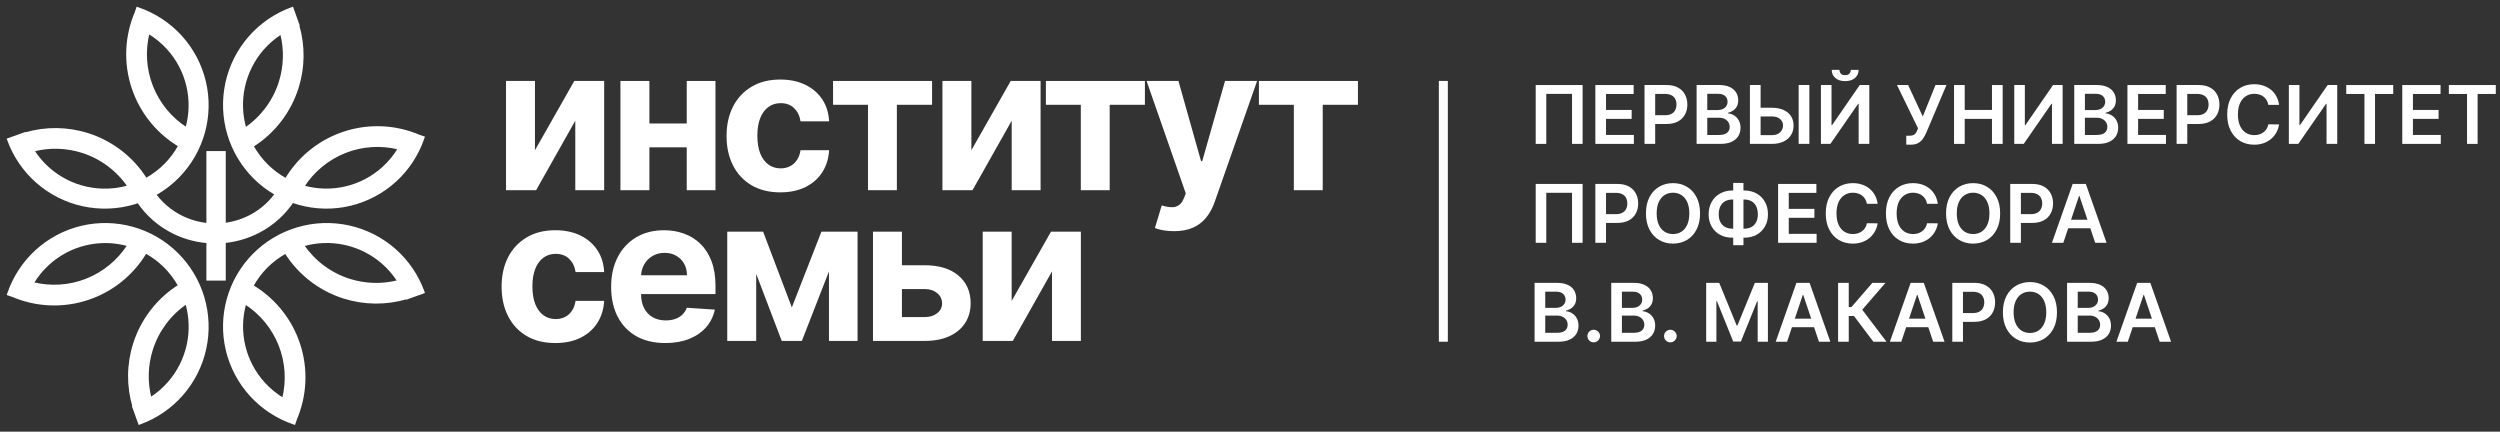 <?xml version="1.0" encoding="UTF-8"?> <svg xmlns="http://www.w3.org/2000/svg" width="278" height="48" viewBox="0 0 278 48" fill="none"><rect x="0" y="0" width="278" height="48" fill="#333333" stroke="none"/><path d="M161 38L160 38L160 9L161 9L161 38Z" fill="white"></path><path d="M236.613 38H235.347L237.652 31.454H239.116L241.423 38H240.157L238.409 32.797H238.358L236.613 38ZM236.655 35.434H240.106V36.386H236.655V35.434Z" fill="white"></path><path d="M229.858 38V31.454H232.363C232.836 31.454 233.229 31.529 233.543 31.678C233.858 31.825 234.093 32.027 234.249 32.282C234.407 32.538 234.485 32.828 234.485 33.152C234.485 33.418 234.434 33.646 234.332 33.836C234.23 34.023 234.092 34.175 233.92 34.293C233.747 34.41 233.554 34.494 233.341 34.545V34.609C233.573 34.622 233.796 34.693 234.009 34.823C234.224 34.951 234.4 35.132 234.536 35.367C234.673 35.601 234.741 35.884 234.741 36.217C234.741 36.555 234.659 36.86 234.495 37.131C234.331 37.399 234.084 37.611 233.753 37.767C233.423 37.922 233.008 38 232.507 38H229.858ZM231.043 37.009H232.318C232.749 37.009 233.059 36.927 233.248 36.763C233.44 36.597 233.536 36.384 233.536 36.124C233.536 35.93 233.488 35.755 233.392 35.6C233.296 35.442 233.16 35.319 232.983 35.229C232.806 35.137 232.595 35.092 232.35 35.092H231.043V37.009ZM231.043 34.238H232.216C232.421 34.238 232.605 34.201 232.769 34.126C232.933 34.05 233.062 33.942 233.156 33.804C233.252 33.663 233.3 33.497 233.3 33.305C233.3 33.051 233.21 32.843 233.031 32.679C232.854 32.514 232.591 32.432 232.242 32.432H231.043V34.238Z" fill="white"></path><path d="M228.737 34.727C228.737 35.432 228.604 36.037 228.34 36.539C228.078 37.04 227.72 37.424 227.266 37.69C226.815 37.956 226.302 38.09 225.729 38.09C225.156 38.09 224.642 37.956 224.189 37.69C223.737 37.422 223.379 37.037 223.115 36.536C222.853 36.033 222.722 35.43 222.722 34.727C222.722 34.022 222.853 33.419 223.115 32.918C223.379 32.416 223.737 32.031 224.189 31.765C224.642 31.498 225.156 31.365 225.729 31.365C226.302 31.365 226.815 31.498 227.266 31.765C227.72 32.031 228.078 32.416 228.34 32.918C228.604 33.419 228.737 34.022 228.737 34.727ZM227.544 34.727C227.544 34.231 227.467 33.812 227.311 33.471C227.158 33.128 226.945 32.869 226.672 32.695C226.399 32.518 226.085 32.429 225.729 32.429C225.373 32.429 225.059 32.518 224.786 32.695C224.513 32.869 224.299 33.128 224.144 33.471C223.99 33.812 223.914 34.231 223.914 34.727C223.914 35.224 223.99 35.643 224.144 35.986C224.299 36.327 224.513 36.586 224.786 36.763C225.059 36.938 225.373 37.025 225.729 37.025C226.085 37.025 226.399 36.938 226.672 36.763C226.945 36.586 227.158 36.327 227.311 35.986C227.467 35.643 227.544 35.224 227.544 34.727Z" fill="white"></path><path d="M217.096 38V31.454H219.55C220.053 31.454 220.475 31.548 220.816 31.736C221.159 31.923 221.418 32.181 221.593 32.509C221.769 32.835 221.858 33.206 221.858 33.621C221.858 34.041 221.769 34.414 221.593 34.74C221.416 35.066 221.155 35.323 220.81 35.51C220.464 35.696 220.039 35.788 219.534 35.788H217.908V34.813H219.375C219.669 34.813 219.909 34.762 220.097 34.66C220.284 34.558 220.423 34.417 220.512 34.238C220.604 34.059 220.65 33.854 220.65 33.621C220.65 33.389 220.604 33.185 220.512 33.008C220.423 32.831 220.283 32.694 220.094 32.596C219.906 32.495 219.664 32.445 219.368 32.445H218.282V38H217.096Z" fill="white"></path><path d="M211.424 38H210.158L212.462 31.454H213.926L216.234 38H214.968L213.22 32.797H213.169L211.424 38ZM211.465 35.434H214.917V36.386H211.465V35.434Z" fill="white"></path><path d="M208.317 38L206.163 35.139H205.581V38H204.396V31.454H205.581V34.146H205.879L208.205 31.454H209.666L207.08 34.44L209.778 38H208.317Z" fill="white"></path><path d="M198.723 38H197.458L199.762 31.454H201.226L203.533 38H202.268L200.52 32.797H200.468L198.723 38ZM198.765 35.434H202.217V36.386H198.765V35.434Z" fill="white"></path><path d="M189.727 31.454H191.178L193.121 36.197H193.198L195.141 31.454H196.592V38H195.454V33.503H195.393L193.584 37.981H192.734L190.925 33.494H190.864V38H189.727V31.454Z" fill="white"></path><path d="M185.748 38.07C185.554 38.07 185.388 38.002 185.249 37.866C185.111 37.729 185.042 37.563 185.044 37.367C185.042 37.175 185.111 37.011 185.249 36.875C185.388 36.739 185.554 36.67 185.748 36.67C185.935 36.67 186.098 36.739 186.237 36.875C186.377 37.011 186.449 37.175 186.451 37.367C186.449 37.497 186.415 37.615 186.348 37.722C186.285 37.828 186.199 37.914 186.093 37.978C185.988 38.039 185.873 38.07 185.748 38.07Z" fill="white"></path><path d="M179.171 38V31.454H181.677C182.15 31.454 182.543 31.529 182.856 31.678C183.171 31.825 183.407 32.027 183.562 32.282C183.72 32.538 183.799 32.828 183.799 33.152C183.799 33.418 183.748 33.646 183.645 33.836C183.543 34.023 183.406 34.175 183.233 34.293C183.061 34.41 182.868 34.494 182.655 34.545V34.609C182.887 34.622 183.11 34.693 183.323 34.823C183.538 34.951 183.714 35.132 183.85 35.367C183.986 35.601 184.055 35.884 184.055 36.217C184.055 36.555 183.972 36.86 183.808 37.131C183.644 37.399 183.397 37.611 183.067 37.767C182.737 37.922 182.321 38 181.82 38H179.171ZM180.357 37.009H181.632C182.062 37.009 182.372 36.927 182.562 36.763C182.754 36.597 182.85 36.384 182.85 36.124C182.85 35.93 182.802 35.755 182.706 35.6C182.61 35.442 182.474 35.319 182.297 35.229C182.12 35.137 181.909 35.092 181.664 35.092H180.357V37.009ZM180.357 34.238H181.53C181.734 34.238 181.919 34.201 182.083 34.126C182.247 34.05 182.376 33.942 182.469 33.804C182.565 33.663 182.613 33.497 182.613 33.305C182.613 33.051 182.524 32.843 182.345 32.679C182.168 32.514 181.905 32.432 181.555 32.432H180.357V34.238Z" fill="white"></path><path d="M177.222 38.07C177.028 38.07 176.862 38.002 176.724 37.866C176.585 37.729 176.517 37.563 176.519 37.367C176.517 37.175 176.585 37.011 176.724 36.875C176.862 36.739 177.028 36.67 177.222 36.67C177.41 36.67 177.573 36.739 177.711 36.875C177.852 37.011 177.923 37.175 177.925 37.367C177.923 37.497 177.889 37.615 177.823 37.722C177.759 37.828 177.674 37.914 177.567 37.978C177.463 38.039 177.348 38.07 177.222 38.07Z" fill="white"></path><path d="M170.646 38V31.454H173.151C173.624 31.454 174.017 31.529 174.331 31.678C174.646 31.825 174.881 32.027 175.037 32.282C175.195 32.538 175.273 32.828 175.273 33.152C175.273 33.418 175.222 33.646 175.12 33.836C175.018 34.023 174.88 34.175 174.708 34.293C174.535 34.41 174.342 34.494 174.129 34.545V34.609C174.362 34.622 174.584 34.693 174.797 34.823C175.012 34.951 175.188 35.132 175.325 35.367C175.461 35.601 175.529 35.884 175.529 36.217C175.529 36.555 175.447 36.86 175.283 37.131C175.119 37.399 174.872 37.611 174.542 37.767C174.211 37.922 173.796 38 173.295 38H170.646ZM171.831 37.009H173.107C173.537 37.009 173.847 36.927 174.037 36.763C174.228 36.597 174.324 36.384 174.324 36.124C174.324 35.93 174.276 35.755 174.18 35.6C174.085 35.442 173.948 35.319 173.771 35.229C173.594 35.137 173.384 35.092 173.138 35.092H171.831V37.009ZM171.831 34.238H173.004C173.209 34.238 173.393 34.201 173.557 34.126C173.721 34.05 173.85 33.942 173.944 33.804C174.04 33.663 174.088 33.497 174.088 33.305C174.088 33.051 173.998 32.843 173.819 32.679C173.642 32.514 173.379 32.432 173.03 32.432H171.831V34.238Z" fill="white"></path><path d="M229.441 27H228.176L230.48 20.454H231.944L234.251 27H232.986L231.237 21.797H231.186L229.441 27ZM229.483 24.434H232.934V25.386H229.483V24.434Z" fill="white"></path><path d="M223.538 27V20.454H225.993C226.496 20.454 226.917 20.548 227.258 20.736C227.601 20.923 227.86 21.181 228.035 21.509C228.212 21.835 228.3 22.206 228.3 22.621C228.3 23.041 228.212 23.414 228.035 23.74C227.858 24.066 227.597 24.323 227.252 24.51C226.907 24.696 226.482 24.788 225.977 24.788H224.35V23.814H225.817C226.111 23.814 226.352 23.762 226.539 23.66C226.727 23.558 226.865 23.417 226.955 23.238C227.046 23.059 227.092 22.854 227.092 22.621C227.092 22.389 227.046 22.185 226.955 22.008C226.865 21.831 226.726 21.694 226.536 21.596C226.349 21.495 226.107 21.445 225.811 21.445H224.724V27H223.538Z" fill="white"></path><path d="M222.417 23.727C222.417 24.433 222.285 25.037 222.021 25.539C221.759 26.04 221.401 26.424 220.947 26.69C220.495 26.956 219.983 27.09 219.41 27.09C218.837 27.09 218.323 26.956 217.869 26.69C217.418 26.422 217.06 26.037 216.795 25.536C216.533 25.033 216.402 24.43 216.402 23.727C216.402 23.022 216.533 22.419 216.795 21.918C217.06 21.416 217.418 21.031 217.869 20.765C218.323 20.498 218.837 20.365 219.41 20.365C219.983 20.365 220.495 20.498 220.947 20.765C221.401 21.031 221.759 21.416 222.021 21.918C222.285 22.419 222.417 23.022 222.417 23.727ZM221.225 23.727C221.225 23.231 221.147 22.812 220.992 22.471C220.838 22.128 220.625 21.869 220.353 21.695C220.08 21.518 219.766 21.429 219.41 21.429C219.054 21.429 218.74 21.518 218.467 21.695C218.194 21.869 217.98 22.128 217.824 22.471C217.671 22.812 217.594 23.231 217.594 23.727C217.594 24.224 217.671 24.643 217.824 24.986C217.98 25.327 218.194 25.586 218.467 25.763C218.74 25.938 219.054 26.025 219.41 26.025C219.766 26.025 220.08 25.938 220.353 25.763C220.625 25.586 220.838 25.327 220.992 24.986C221.147 24.643 221.225 24.224 221.225 23.727Z" fill="white"></path><path d="M215.483 22.663H214.287C214.253 22.467 214.19 22.293 214.099 22.142C214.007 21.989 213.893 21.859 213.757 21.752C213.62 21.646 213.465 21.566 213.29 21.512C213.118 21.457 212.931 21.429 212.731 21.429C212.375 21.429 212.06 21.519 211.785 21.698C211.51 21.875 211.295 22.135 211.139 22.478C210.984 22.819 210.906 23.235 210.906 23.727C210.906 24.228 210.984 24.65 211.139 24.993C211.297 25.334 211.512 25.592 211.785 25.766C212.06 25.939 212.374 26.025 212.728 26.025C212.924 26.025 213.107 26 213.277 25.948C213.45 25.895 213.604 25.817 213.741 25.715C213.879 25.613 213.995 25.487 214.089 25.338C214.185 25.189 214.251 25.018 214.287 24.827L215.483 24.833C215.438 25.144 215.341 25.436 215.192 25.709C215.045 25.982 214.852 26.222 214.613 26.431C214.375 26.638 214.096 26.8 213.776 26.917C213.456 27.032 213.102 27.09 212.712 27.09C212.136 27.09 211.623 26.956 211.171 26.69C210.719 26.424 210.364 26.039 210.104 25.536C209.844 25.033 209.714 24.43 209.714 23.727C209.714 23.022 209.845 22.419 210.107 21.918C210.369 21.416 210.726 21.031 211.178 20.765C211.629 20.498 212.141 20.365 212.712 20.365C213.076 20.365 213.415 20.416 213.728 20.518C214.041 20.621 214.32 20.771 214.565 20.969C214.81 21.165 215.012 21.406 215.169 21.691C215.329 21.975 215.434 22.299 215.483 22.663Z" fill="white"></path><path d="M208.794 22.663H207.599C207.565 22.467 207.502 22.293 207.41 22.142C207.319 21.989 207.205 21.859 207.068 21.752C206.932 21.646 206.776 21.566 206.602 21.512C206.429 21.457 206.243 21.429 206.042 21.429C205.687 21.429 205.371 21.519 205.096 21.698C204.821 21.875 204.606 22.135 204.451 22.478C204.295 22.819 204.217 23.235 204.217 23.727C204.217 24.228 204.295 24.65 204.451 24.993C204.608 25.334 204.824 25.592 205.096 25.766C205.371 25.939 205.685 26.025 206.039 26.025C206.235 26.025 206.418 26 206.589 25.948C206.761 25.895 206.916 25.817 207.052 25.715C207.191 25.613 207.307 25.487 207.401 25.338C207.497 25.189 207.563 25.018 207.599 24.827L208.794 24.833C208.749 25.144 208.652 25.436 208.503 25.709C208.356 25.982 208.163 26.222 207.925 26.431C207.686 26.638 207.407 26.8 207.087 26.917C206.768 27.032 206.413 27.09 206.023 27.09C205.448 27.09 204.934 26.956 204.483 26.69C204.031 26.424 203.675 26.039 203.415 25.536C203.155 25.033 203.025 24.43 203.025 23.727C203.025 23.022 203.156 22.419 203.418 21.918C203.68 21.416 204.037 21.031 204.489 20.765C204.941 20.498 205.452 20.365 206.023 20.365C206.388 20.365 206.726 20.416 207.04 20.518C207.353 20.621 207.632 20.771 207.877 20.969C208.122 21.165 208.323 21.406 208.481 21.691C208.641 21.975 208.745 22.299 208.794 22.663Z" fill="white"></path><path d="M197.725 27V20.454H201.982V21.448H198.91V23.226H201.761V24.219H198.91V26.006H202.007V27H197.725Z" fill="white"></path><path d="M192.64 21.183H193.963C194.474 21.183 194.928 21.293 195.324 21.512C195.721 21.732 196.032 22.041 196.258 22.439C196.484 22.836 196.597 23.3 196.597 23.833C196.597 24.353 196.484 24.808 196.258 25.197C196.032 25.587 195.721 25.891 195.324 26.108C194.928 26.323 194.474 26.431 193.963 26.431H192.64C192.126 26.431 191.67 26.325 191.272 26.111C190.876 25.896 190.565 25.594 190.339 25.204C190.113 24.814 190 24.358 190 23.836C190 23.303 190.114 22.839 190.342 22.442C190.57 22.044 190.882 21.735 191.278 21.516C191.677 21.294 192.131 21.183 192.64 21.183ZM192.64 22.187C192.329 22.187 192.059 22.251 191.831 22.378C191.605 22.504 191.431 22.69 191.307 22.935C191.184 23.18 191.122 23.48 191.122 23.836C191.122 24.177 191.184 24.465 191.307 24.702C191.433 24.939 191.61 25.119 191.838 25.242C192.066 25.366 192.333 25.427 192.64 25.427H193.966C194.275 25.427 194.541 25.366 194.765 25.242C194.991 25.116 195.165 24.935 195.286 24.699C195.41 24.46 195.472 24.172 195.472 23.833C195.472 23.481 195.41 23.183 195.286 22.938C195.165 22.693 194.991 22.506 194.765 22.378C194.541 22.251 194.275 22.187 193.966 22.187H192.64ZM193.873 20.34V27.268H192.733V20.34H193.873Z" fill="white"></path><path d="M189.045 23.727C189.045 24.433 188.913 25.037 188.649 25.539C188.387 26.04 188.029 26.424 187.575 26.69C187.123 26.956 186.611 27.09 186.038 27.09C185.464 27.09 184.951 26.956 184.497 26.69C184.045 26.422 183.687 26.037 183.423 25.536C183.161 25.033 183.03 24.43 183.03 23.727C183.03 23.022 183.161 22.419 183.423 21.918C183.687 21.416 184.045 21.031 184.497 20.765C184.951 20.498 185.464 20.365 186.038 20.365C186.611 20.365 187.123 20.498 187.575 20.765C188.029 21.031 188.387 21.416 188.649 21.918C188.913 22.419 189.045 23.022 189.045 23.727ZM187.853 23.727C187.853 23.231 187.775 22.812 187.62 22.471C187.466 22.128 187.253 21.869 186.98 21.695C186.708 21.518 186.393 21.429 186.038 21.429C185.682 21.429 185.368 21.518 185.095 21.695C184.822 21.869 184.608 22.128 184.452 22.471C184.299 22.812 184.222 23.231 184.222 23.727C184.222 24.224 184.299 24.643 184.452 24.986C184.608 25.327 184.822 25.586 185.095 25.763C185.368 25.938 185.682 26.025 186.038 26.025C186.393 26.025 186.708 25.938 186.98 25.763C187.253 25.586 187.466 25.327 187.62 24.986C187.775 24.643 187.853 24.224 187.853 23.727Z" fill="white"></path><path d="M177.404 27V20.454H179.859C180.362 20.454 180.784 20.548 181.125 20.736C181.468 20.923 181.726 21.181 181.901 21.509C182.078 21.835 182.166 22.206 182.166 22.621C182.166 23.041 182.078 23.414 181.901 23.74C181.724 24.066 181.463 24.323 181.118 24.51C180.773 24.696 180.348 24.788 179.843 24.788H178.216V23.814H179.683C179.977 23.814 180.218 23.762 180.405 23.66C180.593 23.558 180.731 23.417 180.821 23.238C180.913 23.059 180.958 22.854 180.958 22.621C180.958 22.389 180.913 22.185 180.821 22.008C180.731 21.831 180.592 21.694 180.402 21.596C180.215 21.495 179.973 21.445 179.677 21.445H178.59V27H177.404Z" fill="white"></path><path d="M175.986 20.454V27H174.81V21.439H171.946V27H170.77V20.454H175.986Z" fill="white"></path><path d="M272.311 10.448V9.455H277.533V10.448H275.51V16H274.334V10.448H272.311Z" fill="white"></path><path d="M267.132 16V9.455H271.389V10.448H268.318V12.226H271.169V13.219H268.318V15.006H271.415V16H267.132Z" fill="white"></path><path d="M260.903 10.448V9.455H266.125V10.448H264.102V16H262.926V10.448H260.903Z" fill="white"></path><path d="M254.52 9.455H255.696V13.916H255.756L258.834 9.455H259.899V16H258.713V11.541H258.658L255.571 16H254.52V9.455Z" fill="white"></path><path d="M253.434 11.663H252.238C252.204 11.467 252.142 11.293 252.05 11.142C251.958 10.989 251.844 10.859 251.708 10.752C251.572 10.646 251.416 10.566 251.241 10.512C251.069 10.457 250.882 10.429 250.682 10.429C250.326 10.429 250.011 10.519 249.736 10.698C249.461 10.875 249.246 11.135 249.09 11.478C248.935 11.819 248.857 12.235 248.857 12.727C248.857 13.228 248.935 13.65 249.09 13.993C249.248 14.334 249.463 14.592 249.736 14.766C250.011 14.939 250.325 15.025 250.679 15.025C250.875 15.025 251.058 15 251.229 14.948C251.401 14.895 251.556 14.818 251.692 14.715C251.83 14.613 251.947 14.487 252.04 14.338C252.136 14.189 252.202 14.018 252.238 13.827L253.434 13.833C253.389 14.144 253.292 14.436 253.143 14.709C252.996 14.982 252.803 15.222 252.564 15.431C252.326 15.638 252.047 15.8 251.727 15.917C251.407 16.032 251.053 16.09 250.663 16.09C250.088 16.09 249.574 15.956 249.122 15.69C248.671 15.424 248.315 15.039 248.055 14.536C247.795 14.033 247.665 13.43 247.665 12.727C247.665 12.022 247.796 11.419 248.058 10.918C248.32 10.415 248.677 10.031 249.129 9.765C249.58 9.498 250.092 9.365 250.663 9.365C251.027 9.365 251.366 9.416 251.679 9.518C251.992 9.621 252.271 9.771 252.517 9.969C252.762 10.165 252.963 10.406 253.121 10.691C253.28 10.975 253.385 11.299 253.434 11.663Z" fill="white"></path><path d="M242.039 16V9.455H244.494C244.997 9.455 245.418 9.548 245.759 9.736C246.102 9.923 246.361 10.181 246.536 10.509C246.713 10.835 246.801 11.206 246.801 11.621C246.801 12.041 246.713 12.414 246.536 12.74C246.359 13.066 246.098 13.323 245.753 13.51C245.408 13.696 244.983 13.788 244.478 13.788H242.851V12.813H244.318C244.612 12.813 244.853 12.762 245.04 12.66C245.228 12.558 245.366 12.417 245.456 12.238C245.547 12.059 245.593 11.854 245.593 11.621C245.593 11.389 245.547 11.185 245.456 11.008C245.366 10.831 245.227 10.694 245.037 10.595C244.85 10.495 244.608 10.445 244.312 10.445H243.225V16H242.039Z" fill="white"></path><path d="M236.572 16V9.455H240.829V10.448H237.758V12.226H240.609V13.219H237.758V15.006H240.855V16H236.572Z" fill="white"></path><path d="M230.657 16V9.455H233.163C233.636 9.455 234.029 9.529 234.342 9.678C234.658 9.825 234.893 10.027 235.049 10.282C235.206 10.538 235.285 10.828 235.285 11.152C235.285 11.418 235.234 11.646 235.132 11.836C235.029 12.023 234.892 12.175 234.719 12.293C234.547 12.41 234.354 12.494 234.141 12.545V12.609C234.373 12.622 234.596 12.693 234.809 12.823C235.024 12.951 235.2 13.132 235.336 13.367C235.473 13.601 235.541 13.884 235.541 14.217C235.541 14.555 235.459 14.86 235.295 15.131C235.131 15.399 234.884 15.611 234.553 15.767C234.223 15.922 233.808 16 233.307 16H230.657ZM231.843 15.009H233.118C233.549 15.009 233.859 14.927 234.048 14.763C234.24 14.597 234.336 14.384 234.336 14.124C234.336 13.93 234.288 13.755 234.192 13.6C234.096 13.442 233.96 13.319 233.783 13.229C233.606 13.137 233.395 13.092 233.15 13.092H231.843V15.009ZM231.843 12.238H233.016C233.221 12.238 233.405 12.201 233.569 12.126C233.733 12.05 233.862 11.942 233.956 11.804C234.051 11.663 234.099 11.497 234.099 11.305C234.099 11.052 234.01 10.843 233.831 10.679C233.654 10.514 233.391 10.432 233.042 10.432H231.843V12.238Z" fill="white"></path><path d="M223.986 9.455H225.163V13.916H225.223L228.301 9.455H229.365V16H228.18V11.541H228.125L225.038 16H223.986V9.455Z" fill="white"></path><path d="M217.289 16V9.455H218.475V12.226H221.508V9.455H222.697V16H221.508V13.219H218.475V16H217.289Z" fill="white"></path><path d="M211.977 16.09V15.092H212.35C212.519 15.092 212.657 15.068 212.766 15.019C212.875 14.97 212.962 14.899 213.028 14.808C213.096 14.716 213.153 14.61 213.197 14.488L213.284 14.268L210.944 9.455H212.184L213.814 12.957L215.224 9.455H216.445L214.188 14.792C214.084 15.022 213.963 15.236 213.827 15.434C213.691 15.63 213.513 15.789 213.293 15.911C213.076 16.03 212.793 16.09 212.443 16.09H211.977Z" fill="white"></path><path d="M202.488 9.455H203.665V13.916H203.725L206.803 9.455H207.867V16H206.682V11.541H206.627L203.54 16H202.488V9.455ZM205.812 7.767H206.678C206.678 8.14 206.543 8.442 206.272 8.675C206.004 8.905 205.64 9.02 205.179 9.02C204.723 9.02 204.36 8.905 204.09 8.675C203.821 8.442 203.688 8.14 203.69 7.767H204.55C204.55 7.92 204.597 8.058 204.69 8.179C204.786 8.299 204.949 8.358 205.179 8.358C205.405 8.358 205.566 8.299 205.662 8.179C205.76 8.06 205.81 7.923 205.812 7.767Z" fill="white"></path><path d="M195.38 11.983H197.042C197.543 11.983 197.972 12.065 198.33 12.229C198.69 12.391 198.966 12.62 199.158 12.916C199.35 13.212 199.446 13.56 199.446 13.961C199.446 14.364 199.35 14.718 199.158 15.025C198.966 15.33 198.69 15.569 198.33 15.741C197.972 15.914 197.543 16 197.042 16H194.591V9.455H195.78V15.028H197.042C197.307 15.028 197.53 14.978 197.714 14.878C197.897 14.778 198.035 14.646 198.129 14.482C198.225 14.318 198.273 14.14 198.273 13.948C198.273 13.671 198.166 13.436 197.953 13.242C197.742 13.046 197.439 12.948 197.042 12.948H195.38V11.983ZM201.2 9.455V16H200.011V9.455H201.2Z" fill="white"></path><path d="M188.663 16V9.455H191.169C191.642 9.455 192.035 9.529 192.348 9.678C192.664 9.825 192.899 10.027 193.055 10.282C193.212 10.538 193.291 10.828 193.291 11.152C193.291 11.418 193.24 11.646 193.138 11.836C193.035 12.023 192.898 12.175 192.725 12.293C192.553 12.41 192.36 12.494 192.147 12.545V12.609C192.379 12.622 192.602 12.693 192.815 12.823C193.03 12.951 193.206 13.132 193.342 13.367C193.479 13.601 193.547 13.884 193.547 14.217C193.547 14.555 193.465 14.86 193.301 15.131C193.137 15.399 192.889 15.611 192.559 15.767C192.229 15.922 191.813 16 191.313 16H188.663ZM189.849 15.009H191.124C191.555 15.009 191.865 14.927 192.054 14.763C192.246 14.597 192.342 14.384 192.342 14.124C192.342 13.93 192.294 13.755 192.198 13.6C192.102 13.442 191.966 13.319 191.789 13.229C191.612 13.137 191.401 13.092 191.156 13.092H189.849V15.009ZM189.849 12.238H191.022C191.226 12.238 191.411 12.201 191.575 12.126C191.739 12.05 191.868 11.942 191.961 11.804C192.057 11.663 192.105 11.497 192.105 11.305C192.105 11.052 192.016 10.843 191.837 10.679C191.66 10.514 191.397 10.432 191.047 10.432H189.849V12.238Z" fill="white"></path><path d="M182.871 16V9.455H185.326C185.829 9.455 186.25 9.548 186.591 9.736C186.934 9.923 187.193 10.181 187.368 10.509C187.545 10.835 187.633 11.206 187.633 11.621C187.633 12.041 187.545 12.414 187.368 12.74C187.191 13.066 186.93 13.323 186.585 13.51C186.24 13.696 185.815 13.788 185.31 13.788H183.683V12.813H185.15C185.444 12.813 185.685 12.762 185.872 12.66C186.06 12.558 186.198 12.417 186.288 12.238C186.379 12.059 186.425 11.854 186.425 11.621C186.425 11.389 186.379 11.185 186.288 11.008C186.198 10.831 186.059 10.694 185.869 10.595C185.682 10.495 185.44 10.445 185.144 10.445H184.057V16H182.871Z" fill="white"></path><path d="M177.404 16V9.455H181.661V10.448H178.59V12.226H181.441V13.219H178.59V15.006H181.687V16H177.404Z" fill="white"></path><path d="M175.986 9.455V16H174.81V10.439H171.946V16H170.77V9.455H175.986Z" fill="white"></path><path d="M112.497 33.464L116.871 25.76H120.193V37.909H116.982V30.182L112.624 37.909H109.278V25.76H112.497V33.464Z" fill="white"></path><path d="M99.187 29.494H102.818C104.426 29.494 105.681 29.878 106.583 30.648C107.484 31.413 107.935 32.436 107.935 33.717C107.935 34.55 107.732 35.283 107.326 35.916C106.92 36.543 106.335 37.034 105.57 37.387C104.806 37.735 103.888 37.909 102.818 37.909H97.076V25.76H100.295V35.26H102.818C103.382 35.26 103.846 35.117 104.21 34.832C104.574 34.548 104.758 34.184 104.763 33.741C104.758 33.272 104.574 32.889 104.21 32.594C103.846 32.294 103.382 32.143 102.818 32.143H99.187V29.494Z" fill="white"></path><path d="M88.052 34.184L91.342 25.76H93.905L89.167 37.909H86.929L82.302 25.76H84.857L88.052 34.184ZM84.089 25.76V37.909H80.87V25.76H84.089ZM92.181 37.909V25.76H95.36V37.909H92.181Z" fill="white"></path><path d="M73.986 38.146C72.737 38.146 71.661 37.893 70.759 37.387C69.863 36.876 69.172 36.153 68.687 35.22C68.202 34.281 67.959 33.171 67.959 31.89C67.959 30.64 68.202 29.544 68.687 28.6C69.172 27.656 69.855 26.92 70.736 26.393C71.621 25.866 72.66 25.602 73.852 25.602C74.653 25.602 75.399 25.731 76.09 25.99C76.786 26.243 77.392 26.625 77.909 27.137C78.431 27.648 78.837 28.291 79.127 29.066C79.417 29.836 79.562 30.738 79.562 31.771V32.697H69.304V30.609H76.391C76.391 30.124 76.285 29.694 76.074 29.32C75.863 28.945 75.571 28.652 75.196 28.442C74.827 28.225 74.397 28.117 73.907 28.117C73.396 28.117 72.942 28.236 72.547 28.473C72.156 28.705 71.851 29.019 71.629 29.414C71.408 29.805 71.294 30.24 71.289 30.72V32.705C71.289 33.306 71.4 33.825 71.621 34.263C71.848 34.7 72.167 35.038 72.578 35.275C72.99 35.513 73.477 35.631 74.042 35.631C74.416 35.631 74.759 35.578 75.07 35.473C75.381 35.368 75.647 35.209 75.869 34.998C76.09 34.788 76.259 34.529 76.375 34.223L79.491 34.429C79.333 35.178 79.009 35.832 78.518 36.391C78.033 36.944 77.406 37.377 76.636 37.688C75.871 37.993 74.988 38.146 73.986 38.146Z" fill="white"></path><path d="M61.758 38.146C60.513 38.146 59.443 37.883 58.546 37.355C57.655 36.823 56.97 36.085 56.49 35.141C56.015 34.197 55.778 33.111 55.778 31.882C55.778 30.638 56.018 29.546 56.498 28.608C56.983 27.664 57.671 26.928 58.562 26.401C59.453 25.868 60.513 25.602 61.742 25.602C62.802 25.602 63.73 25.795 64.526 26.18C65.322 26.564 65.952 27.105 66.416 27.801C66.88 28.497 67.136 29.314 67.183 30.253H64.004C63.914 29.646 63.677 29.159 63.292 28.79C62.912 28.415 62.414 28.228 61.797 28.228C61.275 28.228 60.819 28.37 60.429 28.655C60.044 28.935 59.743 29.343 59.527 29.881C59.311 30.419 59.203 31.07 59.203 31.835C59.203 32.61 59.308 33.269 59.519 33.812C59.735 34.355 60.039 34.769 60.429 35.054C60.819 35.339 61.275 35.481 61.797 35.481C62.182 35.481 62.527 35.402 62.833 35.244C63.144 35.086 63.4 34.856 63.6 34.556C63.806 34.25 63.941 33.883 64.004 33.456H67.183C67.131 34.384 66.878 35.202 66.424 35.908C65.976 36.609 65.356 37.158 64.565 37.553C63.775 37.949 62.839 38.146 61.758 38.146Z" fill="white"></path><path d="M139.991 11.652V9.003H151.001V11.652H147.086V21.151H143.874V11.652H139.991Z" fill="white"></path><path d="M130.545 25.707C130.117 25.707 129.717 25.673 129.342 25.605C128.973 25.541 128.667 25.459 128.425 25.359L129.184 22.844C129.58 22.965 129.936 23.031 130.252 23.042C130.574 23.052 130.85 22.979 131.082 22.82C131.32 22.662 131.512 22.393 131.66 22.014L131.857 21.5L127.499 9.003H131.043L133.558 17.924H133.685L136.223 9.003H139.791L135.069 22.465C134.842 23.118 134.533 23.688 134.143 24.173C133.758 24.663 133.271 25.04 132.68 25.304C132.089 25.573 131.378 25.707 130.545 25.707Z" fill="white"></path><path d="M116.303 11.652V9.003H127.313V11.652H123.397V21.151H120.186V11.652H116.303Z" fill="white"></path><path d="M108.017 16.706L112.391 9.003H115.713V21.151H112.501V13.424L108.143 21.151H104.798V9.003H108.017V16.706Z" fill="white"></path><path d="M92.636 11.652V9.003H103.646V11.652H99.731V21.151H96.52V11.652H92.636Z" fill="white"></path><path d="M86.773 21.389C85.528 21.389 84.458 21.125 83.561 20.598C82.67 20.065 81.985 19.327 81.505 18.383C81.03 17.439 80.793 16.353 80.793 15.125C80.793 13.88 81.033 12.789 81.513 11.85C81.998 10.906 82.686 10.171 83.577 9.643C84.468 9.111 85.528 8.845 86.757 8.845C87.817 8.845 88.745 9.037 89.541 9.422C90.337 9.807 90.967 10.347 91.431 11.043C91.895 11.739 92.151 12.557 92.198 13.495H89.019C88.929 12.889 88.692 12.401 88.307 12.032C87.927 11.658 87.429 11.47 86.812 11.47C86.29 11.47 85.834 11.613 85.444 11.898C85.059 12.177 84.758 12.586 84.542 13.123C84.326 13.661 84.218 14.313 84.218 15.077C84.218 15.852 84.323 16.511 84.534 17.055C84.75 17.598 85.054 18.012 85.444 18.296C85.834 18.581 86.29 18.723 86.812 18.723C87.197 18.723 87.542 18.644 87.848 18.486C88.159 18.328 88.415 18.099 88.615 17.798C88.821 17.492 88.956 17.126 89.019 16.699H92.198C92.146 17.627 91.893 18.444 91.439 19.151C90.991 19.852 90.371 20.4 89.58 20.796C88.79 21.191 87.853 21.389 86.773 21.389Z" fill="white"></path><path d="M77.449 13.732V16.382H71.105V13.732H77.449ZM72.213 9.003V21.151H68.993V9.003H72.213ZM79.56 9.003V21.151H76.365V9.003H79.56Z" fill="white"></path><path d="M59.487 16.706L63.861 9.003H67.183V21.151H63.972V13.424L59.614 21.151H56.268V9.003H59.487V16.706Z" fill="white"></path><path d="M25.004 16.9V24.88C26.149 24.734 27.253 24.358 28.243 23.766C29.508 23.009 30.54 21.933 31.229 20.651L31.255 20.602L31.302 20.515L31.389 20.56L31.44 20.586L32.994 21.381L33.046 21.407L33.137 21.454L33.088 21.544L33.06 21.595C32.198 23.199 30.907 24.546 29.324 25.493C28.008 26.28 26.531 26.766 25.004 26.921V31.1H23.051V26.936C21.549 26.81 20.09 26.364 18.778 25.623C17.172 24.715 15.845 23.399 14.941 21.816L14.913 21.767L14.862 21.679L14.952 21.63L15.003 21.602L16.535 20.769L16.586 20.741L16.673 20.694L16.721 20.779L16.749 20.829C17.471 22.093 18.53 23.144 19.814 23.869C20.81 24.432 21.913 24.78 23.051 24.9V16.9H25.004Z" fill="white" stroke="white" stroke-width="0.2"></path><path d="M0.905 32.648C1.527 30.818 2.602 29.175 4.028 27.874C5.455 26.573 7.188 25.656 9.064 25.209C10.94 24.762 12.899 24.801 14.756 25.319C16.613 25.838 18.31 26.821 19.686 28.176C21.061 29.531 22.073 31.214 22.624 33.067C23.175 34.921 23.249 36.885 22.838 38.774C22.427 40.664 21.546 42.418 20.275 43.873C19.005 45.328 17.387 46.436 15.574 47.094L15.479 47.128L15.445 47.034L14.827 45.315L14.793 45.222L14.826 45.21C14.159 42.94 14.177 40.508 14.899 38.227C15.751 35.542 17.522 33.253 19.89 31.756C19.455 30.974 18.911 30.254 18.27 29.622C17.655 29.017 16.962 28.503 16.214 28.091C14.866 30.338 12.812 32.087 10.359 33.049C7.593 34.134 4.523 34.14 1.752 33.067L1.659 33.031L1.665 33.015L0.968 32.775L0.873 32.743L0.905 32.648ZM16.899 38.865C16.341 40.627 16.294 42.5 16.744 44.269C17.489 43.791 18.168 43.211 18.755 42.538C19.8 41.341 20.525 39.898 20.863 38.343C21.195 36.817 21.142 35.233 20.711 33.733C18.911 34.965 17.564 36.768 16.899 38.865ZM3.67 31.472C5.627 31.96 7.698 31.833 9.595 31.089C11.513 30.337 13.135 29 14.244 27.281C14.234 27.278 14.224 27.274 14.214 27.271C12.686 26.845 11.075 26.814 9.531 27.182C7.988 27.549 6.563 28.304 5.389 29.374C4.715 29.988 4.137 30.696 3.67 31.472Z" fill="white" stroke="white" stroke-width="0.2"></path><path d="M0.966 15.445L2.685 14.827L2.778 14.793L2.79 14.827C5.06 14.16 7.492 14.177 9.772 14.899C12.458 15.751 14.747 17.522 16.244 19.891C17.026 19.456 17.746 18.912 18.378 18.27C18.983 17.655 19.497 16.963 19.909 16.215C17.661 14.867 15.913 12.812 14.951 10.359C13.866 7.593 13.86 4.523 14.933 1.752L14.969 1.659L14.985 1.666L15.225 0.968L15.257 0.873L15.352 0.905C17.182 1.527 18.825 2.602 20.126 4.028C21.427 5.455 22.344 7.188 22.791 9.064C23.238 10.94 23.199 12.899 22.681 14.756C22.162 16.613 21.179 18.31 19.824 19.686C18.469 21.061 16.786 22.073 14.933 22.624C13.079 23.175 11.115 23.249 9.226 22.838C7.336 22.427 5.582 21.546 4.127 20.275C2.672 19.005 1.564 17.387 0.906 15.574L0.872 15.479L0.966 15.445ZM16.528 3.671C16.04 5.628 16.167 7.698 16.911 9.595C17.664 11.513 19 13.136 20.719 14.245C20.722 14.235 20.726 14.224 20.729 14.214C21.155 12.686 21.186 11.075 20.818 9.531C20.451 7.988 19.696 6.563 18.626 5.389C18.012 4.715 17.304 4.138 16.528 3.671ZM3.731 16.745C4.209 17.49 4.79 18.168 5.462 18.755C6.659 19.8 8.102 20.525 9.657 20.863C11.183 21.195 12.767 21.142 14.267 20.712C13.034 18.912 11.232 17.564 9.135 16.899C7.372 16.341 5.5 16.295 3.731 16.745Z" fill="white" stroke="white" stroke-width="0.2"></path><path d="M25.376 14.933C24.825 13.079 24.751 11.115 25.162 9.226C25.573 7.336 26.454 5.582 27.725 4.127C28.995 2.672 30.613 1.564 32.426 0.906L32.52 0.872L32.555 0.966L33.173 2.685L33.207 2.778L33.173 2.791C33.84 5.061 33.823 7.492 33.101 9.772C32.249 12.458 30.478 14.748 28.109 16.245C28.544 17.027 29.089 17.746 29.73 18.378C30.345 18.983 31.037 19.498 31.785 19.91C33.133 17.662 35.188 15.913 37.641 14.951C40.407 13.866 43.477 13.86 46.248 14.933L46.341 14.969L46.334 14.986L47.032 15.225L47.127 15.257L47.095 15.352C46.473 17.182 45.398 18.825 43.972 20.126C42.545 21.427 40.812 22.344 38.935 22.791C37.06 23.238 35.102 23.199 33.244 22.681C31.387 22.162 29.69 21.179 28.314 19.824C26.939 18.469 25.927 16.786 25.376 14.933ZM33.786 20.729C35.314 21.155 36.925 21.186 38.469 20.818C40.012 20.451 41.437 19.696 42.611 18.626C43.285 18.012 43.862 17.305 44.329 16.529C42.372 16.041 40.302 16.167 38.405 16.911C36.487 17.664 34.864 19.001 33.755 20.72C33.765 20.723 33.776 20.726 33.786 20.729ZM27.137 9.657C26.805 11.183 26.857 12.768 27.288 14.268C29.089 13.036 30.436 11.232 31.101 9.135C31.659 7.373 31.705 5.501 31.255 3.732C30.51 4.209 29.832 4.79 29.245 5.462C28.2 6.659 27.475 8.102 27.137 9.657Z" fill="white" stroke="white" stroke-width="0.2"></path><path d="M25.209 38.935C24.762 37.06 24.801 35.102 25.319 33.244C25.838 31.387 26.821 29.69 28.176 28.314C29.531 26.939 31.214 25.927 33.067 25.376C34.921 24.825 36.885 24.751 38.774 25.162C40.664 25.573 42.418 26.454 43.873 27.725C45.328 28.995 46.436 30.613 47.094 32.426L47.128 32.52L47.034 32.555L45.315 33.173L45.222 33.207L45.209 33.174C42.939 33.84 40.508 33.823 38.227 33.101C35.542 32.249 33.252 30.479 31.755 28.11C30.973 28.545 30.254 29.089 29.622 29.73C29.017 30.345 28.503 31.037 28.09 31.786C30.338 33.134 32.087 35.188 33.049 37.641C34.134 40.407 34.14 43.477 33.067 46.248L33.031 46.341L33.014 46.335L32.775 47.032L32.743 47.127L32.648 47.095C30.818 46.473 29.175 45.398 27.874 43.972C26.573 42.545 25.656 40.812 25.209 38.935ZM33.732 27.289C34.965 29.089 36.768 30.436 38.865 31.101C40.627 31.659 42.499 31.706 44.268 31.256C43.79 30.511 43.21 29.832 42.538 29.245C41.341 28.2 39.898 27.475 38.343 27.137C36.817 26.805 35.232 26.858 33.732 27.289ZM27.271 33.786C26.845 35.314 26.814 36.925 27.182 38.469C27.549 40.012 28.304 41.437 29.374 42.611C29.988 43.285 30.695 43.863 31.471 44.33C31.959 42.373 31.833 40.302 31.089 38.405C30.336 36.487 28.999 34.865 27.28 33.756C27.277 33.766 27.274 33.776 27.271 33.786Z" fill="white" stroke="white" stroke-width="0.2"></path></svg> 